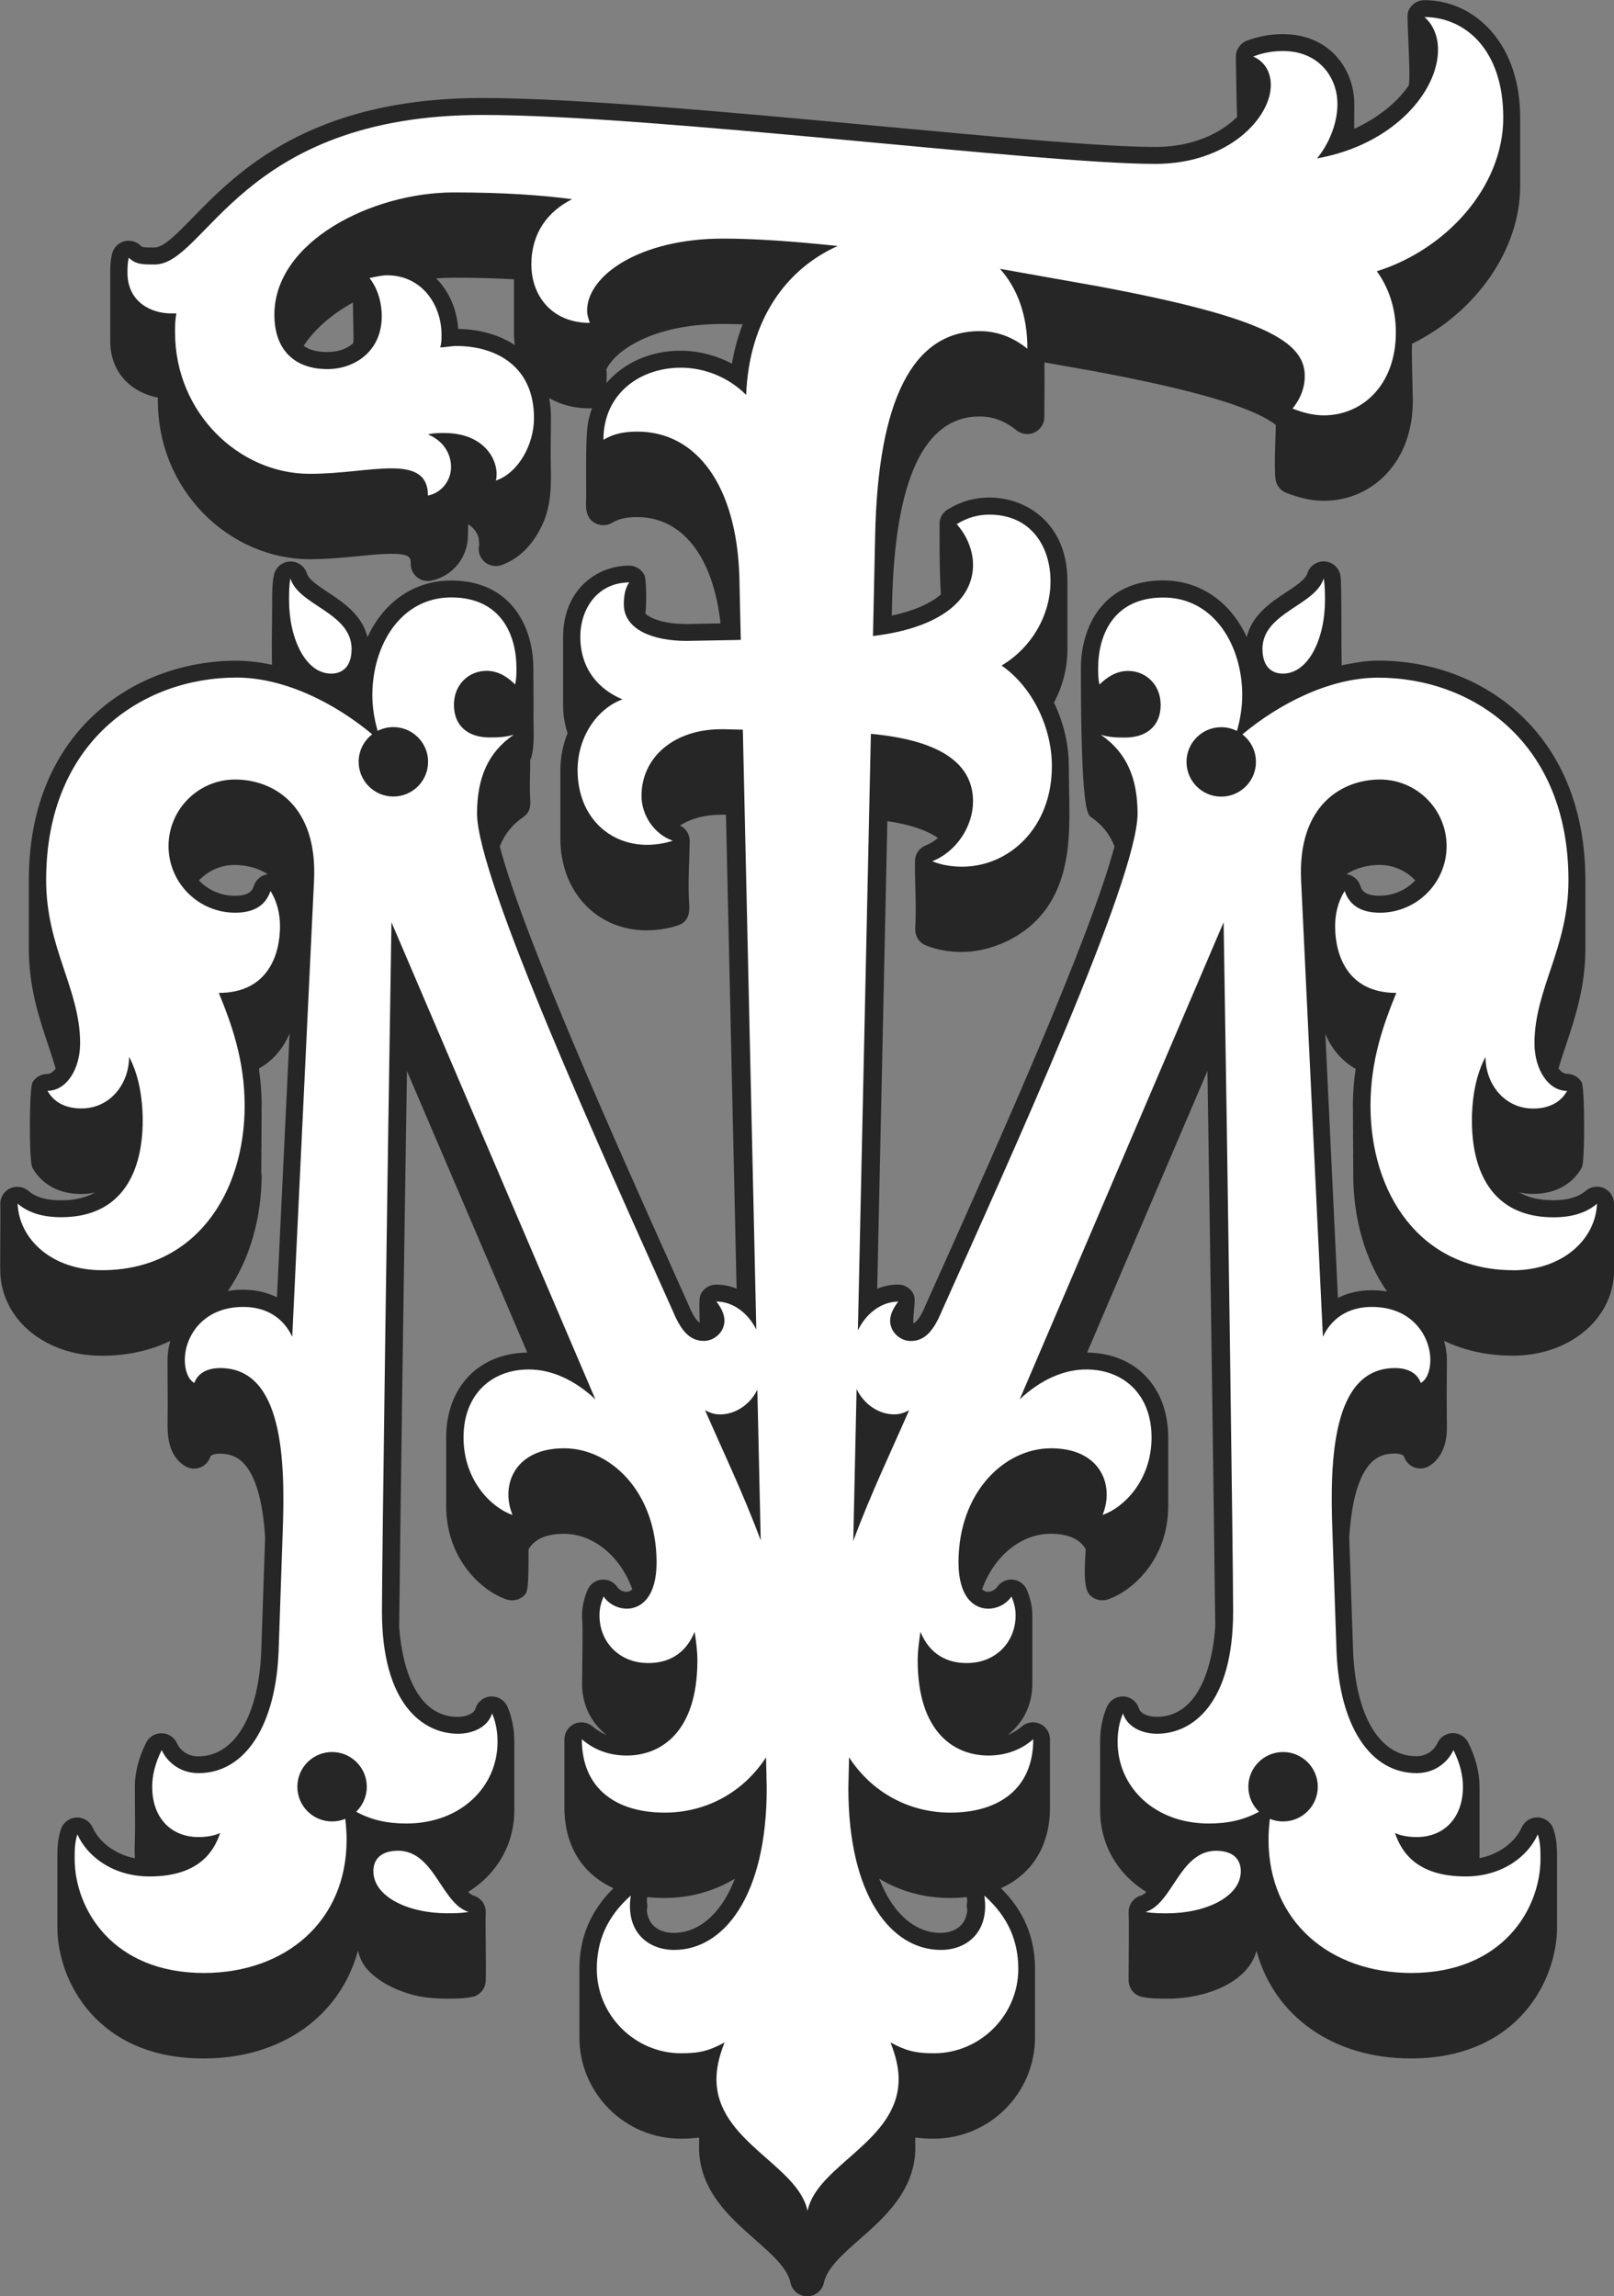 <?xml version="1.0" encoding="UTF-8"?> <svg xmlns="http://www.w3.org/2000/svg" id="Capa_2" viewBox="0 0 331 471"><rect x="0" y="0" width="331" height="471" fill="#808080" stroke="none"/><defs><style>.cls-1{fill:#262626;}.cls-1,.cls-2{stroke-width:0px;}.cls-2{fill:#fff;}</style></defs><g id="Capa_1-2"><path class="cls-1" d="m331,255.39c0-3.39,0-8.04,0-8.36.05-1.39-.72-2.68-1.98-3.29-1.23-.59-2.77-.39-3.8.5-1.53,1.31-3.7,1.95-6.65,1.95s-5.13-.54-7.03-1.62c.92.21,1.87.32,2.84.32,4.52,0,8.09-1.93,10.03-5.43.65-1.17.61-16.36-.04-17.47-.63-1.06-1.78-1.73-3.02-1.73-.58,0-1.19-.4-1.73-1.1.45-1.56.97-3.13,1.55-4.86,1.85-5.54,3.96-11.83,3.96-19.76v-14c0-14.09-4.64-25.85-13.42-34-7.67-7.12-18-11.04-29.11-11.04-2.31,0-4.47.4-6.56.79-.3.06-.59.11-.89.17-.04-1.78-.04-4.62-.05-7.38-.01-6.87-.04-10.21-.22-11.12-.32-1.58-1.66-2.73-3.27-2.81h-.16c-1.53,0-2.91,1.02-3.35,2.49-.36,1.21-2.38,2.55-4.34,3.84-3.02,2-6.99,4.62-8.07,9.18-.67-1.44-1.46-2.79-2.37-4.02-3.61-4.89-8.86-7.59-14.77-7.59-12.46,0-16.88,9.7-16.88,18,0,29.13,1.35,30.05,2.08,30.55,2.27,1.55,3.85,3.52,4.81,6.01-4.95,18.72-24.15,61.55-35.66,87.22l-2.99,6.67-.04.1c-1.13,2.75-1.98,3.59-2.56,3.85-.05-.77.07-2.08.14-2.79.16-1.68.22-2.52-.11-3.2-.58-1.21-1.82-1.98-3.15-1.98-1.46,0-2.91.29-4.29.87l2.08-95.92c4.54.67,8.02,1.82,10.38,3.45-.77.66-1.61,1.17-2.48,1.51-1.33.52-2.21,1.77-2.23,3.2-.03,1.88.02,3.78.07,5.62.07,2.61.15,5.32-.02,7.91-.12,1.76.64,3.12,2.07,3.74,2.7,1.16,5.57,1.4,7.51,1.4,5.13,0,10.73-2.24,14.62-5.84,4.3-3.98,6.66-9.61,7.23-17.19.26-3.46.19-6.98.12-10.39-.03-1.58-.06-3.15-.06-4.71,0-4.44-1.05-8.92-3.05-13.01,1.81-3.39,2.77-7.15,2.77-10.91v-14c0-11.79-8.32-17.16-16.05-17.16-3.03,0-5.91.84-8.55,2.48-.88.55-1.46,1.45-1.61,2.47-.02.1-.08,10.93.27,14.93-2.25,1.92-5.7,3.4-10.08,4.34l.05-2.18c.51-25.66,6.55-38.67,17.97-38.67,2.71,0,5.24.95,7.54,2.83,1.03.84,2.51,1.02,3.72.46,1.22-.58,2-1.82,2-3.16,0-1.3,0-2.61.02-3.91.02-2.4.04-4.86,0-7.31l10.36,1.84c20.52,3.84,32.37,7.34,37.1,10.99,0,.23-.02.52-.03.85-.24,6.83-.22,9.74.05,10.74.3,1.08,1.1,1.95,2.15,2.35,2.24.84,4.72,1.62,7.64,1.62,4.95,0,9.52-1.96,12.87-5.53,3.54-3.77,5.41-8.95,5.41-14.98,0-.63-.03-1.88-.07-3.35-.06-2.44-.17-6.7-.1-8.34,13.31-6.57,22.19-19.48,22.19-32.36v-14c0-7.2-2.05-13.34-5.92-17.75-3.62-4.12-8.5-6.38-13.75-6.38-1.46,0-2.77.92-3.28,2.28-.2.53-.2,1.17,0,5.69.13,2.94.38,8.36.1,9.52-2.39,3.51-6.39,6.69-11.19,8.91.01-2.11.02-5.02.02-5.06,0-7.14-5.03-14.37-14.65-14.37-2.59,0-4.93.43-7.36,1.34-1.34.5-2.23,1.75-2.27,3.17-.02.69.09,6.28.1,6.91.06,2.93.09,4.59.15,5.57-2.17,2.14-7.49,6.15-16.83,6.15-10.52,0-32.83-2.07-56.48-4.27-29.1-2.7-62.08-5.77-81.53-5.77-35.42,0-50.36,15.32-59.28,24.47-3.38,3.46-6.04,6.2-7.91,6.2-2.45,0-2.54-.09-2.82-.37-.89-.88-2.21-1.23-3.41-.9-1.21.34-2.16,1.3-2.46,2.52-.38,1.53-.38,2.97-.38,3.92v14c0,6.84,4.71,10.65,9.76,11.61,0,.21,0,.43,0,.65,0,8.74,3.33,16.95,9.36,23.12,5.84,5.96,13.76,9.38,21.74,9.38,3.68,0,7.14-.35,10.22-.65,2.4-.24,4.66-.46,6.51-.46,4.03,0,4.03.83,4.03,2.08,0,1.05.47,2.04,1.28,2.71.8.66,1.87.93,2.91.72,4.38-.88,7.55-4.78,7.55-9.29,0-.66.01-1.49.03-2.3.5.33.97.75,1.34,1.21.42.52.7,1.1.85,1.71-.02.37.02.73.11,1.08,0,.11-.02.22-.04.31-.29,1.24.13,2.55,1.08,3.4.94.84,2.3,1.11,3.5.69,3.51-1.24,6.39-4.06,8.32-8.16,1.83-3.88,1.9-7.8,1.8-12.16-.05-2.07-.02-4.17,0-6.21.01-1.2.03-2.4.03-3.6,0-1.45-.13-2.83-.37-4.14,2.34,1.37,5.16,2.12,8.31,2.12.16,0,.32-.01.48-.03-.4,1.08-.7,2.21-.88,3.39-.35,2.25-.35,7.84-.32,12.91,0,.95,0,1.7,0,2.1,0,.17,0,.34-.02.52-.05,1.31-.14,3.51,1.77,4.61,1.06.61,2.43.62,3.49.01,1.31-.75,2.64-1.21,5.23-1.21,9.25,0,15.57,8.12,17.09,21.81l-7.08.13c-3.68,0-6.84-.82-8.33-2.11.26-2.35.2-7.11-.21-7.94-.6-1.19-1.8-1.93-3.13-1.93-6.73,0-13.54,5.03-13.54,14.65v14c0,1.96.31,3.88.92,5.71-.97,2.41-1.48,5.03-1.48,7.61v14c0,10.91,7.45,18.84,17.72,18.84,2.13,0,4.47-.37,6.4-1.02,2.55-.85,2.37-3.34,2.29-4.54l-.02-.28c-.17-2.74-.08-5.59.02-8.34.05-1.38.09-2.76.11-4.13.02-1.37-.77-2.61-1.99-3.19,2.23-1.44,5.13-2.22,8.4-2.22.19,0,.39,0,.59,0h.44s2.18,97.21,2.18,97.21c-1.36-.55-2.77-.83-4.2-.83-1.34,0-2.58.78-3.15,1.98-.3.62-.32,1.52-.25,4.53.01.41.02.89.03,1.32-.56-.38-1.33-1.33-2.3-3.69l-3.04-6.8c-11.51-25.67-30.71-68.49-35.66-87.21.97-2.49,2.54-4.46,4.81-6.01,1.62-1.11,1.5-2.77,1.44-3.67-.12-1.71-.08-3.5-.04-5.23.02-.85.04-1.69.04-2.54,0-.1,0-.19-.02-.28.1-.17.21-.39.28-.64.51-2.05.47-4.17.43-6.21-.01-.66-.02-1.31-.02-1.94.03-2.04,0-4.07-.01-6.1-.01-1.31-.02-2.62-.02-3.93,0-8.3-4.42-18-16.88-18-5.91,0-11.16,2.7-14.77,7.59-.91,1.23-1.7,2.58-2.37,4.02-1.09-4.55-5.06-7.18-8.08-9.18-1.95-1.29-3.97-2.63-4.33-3.84-.44-1.47-1.82-2.49-3.35-2.49h-.16c-1.61.08-2.95,1.23-3.27,2.81-.35,1.73-.35,3.63-.35,5.15s-.02,3.15-.04,4.73c-.03,2.79-.06,5.65,0,8.5-2.55-.56-5.01-.84-7.34-.84-20.49,0-42.53,14.1-42.53,45.04v14c0,7.93,2.1,14.21,3.96,19.76.58,1.72,1.09,3.29,1.55,4.86-.53.71-1.15,1.1-1.73,1.1-1.23,0-2.39.66-3.02,1.72-.7,1.19-.74,16.22-.04,17.48,1.94,3.5,5.51,5.43,10.03,5.43.97,0,1.92-.11,2.84-.32-1.89,1.09-4.23,1.62-7.03,1.62-2.94,0-5.12-.64-6.64-1.94-1.04-.89-2.57-1.09-3.8-.5-1.25.6-2.03,1.89-1.97,3.29.04,1.1.02,4.03,0,6.87-.02,3.05-.04,5.93,0,7.13.37,9.71,9.31,17.03,20.78,17.03,5.16,0,9.88-1.02,14.09-3.05-.38,1.28-.58,2.61-.58,3.95,0,1.54.01,3.08.02,4.63.02,2.56.04,5.2,0,7.79-.04,2.48-.1,7.09,3.62,9.33.9.54,2.02.65,3.02.28,1-.37,1.77-1.16,2.1-2.18.14-.41.91-.67,1.98-.67,2.03,0,3.57.62,4.85,1.95,2.47,2.56,3.96,7.7,4.43,15.27l-.79,23.15c-.5,13.4-5.46,21.72-12.95,21.72-3.15,0-4.27-2.51-4.31-2.62-.54-1.25-1.76-2.08-3.08-2.12h-.14c-1.33,0-2.53.74-3.13,1.93-1.54,3.08-2.32,6.14-2.32,9.09,0,1.53.01,3.06.03,4.59.01,1.26.02,2.53.02,3.79,0,.76-.02,1.53-.04,2.3-.04,1.29-.08,2.61,0,3.94-4.43-.87-7.48-3.65-8.63-6.26-.56-1.27-1.82-2.1-3.21-2.1h-.16c-1.44.07-2.71,1.03-3.16,2.39-.74,2.21-.74,4.29-.74,6.12v14c0,10.82,7.99,26.92,29.99,26.92,16.04,0,28.05-8.75,31.66-22.12.35,1.48.99,2.89,2.17,4.12,2.15,2.25,5.6,4.08,9.44,5.03,1.92.47,4.1.7,6.63.7,1.52,0,3.41,0,5.15-.35,1.58-.31,2.73-1.66,2.81-3.27.06-1.29.03-4.38,0-7.38-.03-2.74-.05-5.57,0-6.62.08-1.61-.95-3.05-2.49-3.52-.34-.1-.72-.35-1.13-.75,5.97-3.67,9.48-9.81,9.48-16.75v-14c0-2.67-.46-5.04-1.4-7.23-.55-1.29-1.81-2.12-3.22-2.12h-.2c-1.46.09-2.73,1.09-3.15,2.5-.33,1.11-2.07,1.69-3.62,1.69-10.07,0-11.75-14.14-12.02-18.57.24-22.2.95-72.86,1.6-113.9l24.68,57.75c-9.96.11-16.64,7.09-16.64,17.44v14c0,11.06,7.43,17.55,12.43,19.21,1.26.42,2.74.05,3.65-.92.55-.58.84-1.24.81-8.83,0-.21,0-.38,0-.52,1.16-2.1,3.65-3.21,7.24-3.21,6.02,0,11.58,4.54,14.04,11.38-.45.46-.89.52-1.22.52-.59,0-1.41-.33-1.83-.95-.65-.98-1.74-1.56-2.91-1.56-.12,0-.24,0-.36.02-1.3.14-2.4.97-2.89,2.18-.76,1.91-1.09,3.46-1.09,5.2,0,.38.02.75.05,1.12.1,1.28.03,6.15-.01,9.36-.02,1.51-.04,2.8-.04,3.52,0,4.36,1.93,8.09,5.05,10.48-1.05-.41-2.01-1-2.87-1.74-1.01-.89-2.52-1.11-3.75-.56-1.25.57-2.05,1.82-2.05,3.19v14c0,7.75,3.63,13.63,10.06,16.53-4.7,4.64-6.99,10.08-6.99,16.59v14c0,11.46,9.32,20.79,20.79,20.79,1.42,0,2.64-.07,3.75-.24v.03c0,.27.02.54.03.8v.11c-.02.37-.03.73-.03,1.09,0,8.79,6.35,14.38,11.46,18.88,3.43,3.02,6.67,5.87,7.29,8.87.33,1.62,1.78,2.79,3.43,2.79s3.09-1.17,3.43-2.79c.62-3,3.86-5.85,7.29-8.87,5.1-4.49,11.46-10.08,11.46-18.88,0-.36-.01-.72-.04-1.09v-.1c.02-.27.04-.53.04-.81v-.03c1.11.16,2.33.24,3.75.24,11.46,0,20.79-9.32,20.79-20.79v-14c0-6.51-2.29-11.95-6.99-16.59,6.43-2.89,10.06-8.77,10.06-16.53v-14c0-1.37-.81-2.62-2.05-3.19-1.23-.56-2.74-.34-3.75.55-.85.75-1.82,1.33-2.87,1.74,3.12-2.39,5.05-6.12,5.05-10.48v-14c0-1.74-.33-3.3-1.09-5.2-.48-1.21-1.59-2.05-2.89-2.18-1.31-.14-2.55.47-3.27,1.54-.42.62-1.24.95-1.83.95-.32,0-.76-.06-1.22-.52,2.46-6.84,8.02-11.38,14.04-11.38,3.56,0,6.04,1.09,7.21,3.16,0,.02,0,.05,0,.07-.49,6.48-.02,8.42.84,9.33.92.97,2.39,1.34,3.65.92,5-1.66,12.43-8.16,12.43-19.21v-14c0-10.35-6.68-17.33-16.64-17.44l24.68-57.75c.64,40.97,1.35,91.63,1.6,113.9-.27,4.43-1.95,18.57-12.02,18.57-1.55,0-3.29-.58-3.62-1.69-.42-1.41-1.69-2.41-3.16-2.49h-.19c-1.4,0-2.66.83-3.22,2.12-.94,2.2-1.4,4.56-1.4,7.23v14c0,6.94,3.51,13.08,9.48,16.75-.42.4-.79.65-1.14.75-1.54.46-2.56,1.91-2.49,3.52.08,1.67.04,7.44.01,10.9-.02,2.19-.02,2.92-.01,3.11.08,1.61,1.23,2.95,2.81,3.26,1.73.35,3.63.35,5.15.35,8.07,0,16.59-3.42,18.26-9.82,3.62,13.35,15.63,22.08,31.65,22.08,22,0,29.99-16.1,29.99-26.92v-14c0-1.83,0-3.91-.74-6.13-.45-1.36-1.73-2.32-3.18-2.39h-.14c-1.39,0-2.65.82-3.21,2.09-1.15,2.62-4.2,5.4-8.64,6.27,0-.21.01-.41.01-.62v-14c0-2.95-.78-6.01-2.32-9.09-.6-1.19-1.8-1.94-3.13-1.94h-.1c-1.36.04-2.58.87-3.12,2.12-.05.11-1.16,2.62-4.31,2.62-7.49,0-12.46-8.32-12.95-21.72l-.79-23.14c.48-7.58,1.97-12.72,4.43-15.28,1.28-1.33,2.82-1.95,4.85-1.95,1.06,0,1.84.26,1.98.67.34,1.01,1.1,1.8,2.11,2.18.99.36,2.12.26,3.01-.28,2.32-1.39,3.65-4.21,3.65-7.74,0-1.09-.01-2.19-.02-3.28-.01-1.22-.02-2.45-.02-3.67,0-1.06.01-2.12.02-3.19.01-1.29.02-2.58.02-3.86s-.2-2.67-.58-3.95c4.21,2.02,8.93,3.05,14.09,3.05,11.48,0,20.41-7.32,20.78-17.03,0-.12,0-1.01,0-5.64Zm-54.88-76.09c1.94-1.22,4.3-1.89,6.78-1.89,2.8,0,5.42,1.14,7.34,3.17-1.92,2.02-4.53,3.15-7.34,3.15-3.24,0-3.67-1.29-3.93-2.07-.42-1.26-1.54-2.19-2.85-2.36Zm1.9,39.91c-.38,2.57-.57,5.07-.57,7.6,0,.35,0,.7.02,1.05v.14s0,.31,0,.31c0,.17-.01.34-.01.51,0,.39,0,.78.02,1.17v.07s0,.29,0,.29c0,.16-.01.32-.01.48,0,.39,0,.78.02,1.17v.07s0,.29,0,.29c0,.16-.01.32-.01.48,0,.39,0,.78.02,1.17v.07s0,.29,0,.29c0,.16-.01.32-.01.48,0,.39,0,.78.02,1.17v.07s0,.29,0,.29c0,.16-.01.32-.01.48,0,.39,0,.78.02,1.17v.07s0,.29,0,.29c0,.16-.01.32-.01.48,0,.39,0,.78.02,1.17v.07s0,.29,0,.29c0,.16-.01.32-.01.48,0,9.11,2.44,17.55,6.92,24.03-1.01-.17-2.05-.26-3.14-.26-2.52,0-4.87.54-6.92,1.57l-2.58-54.13c1.33,3.14,3.48,5.64,6.3,7.2Zm-79.71,172.13c.03.2.05.4.07.6-.02.13-.04.27-.07.4l-.02.09c-.18.92-.53,1.7-1.05,2.3-.96,1.12-2.53,1.74-4.4,1.74-3.94,0-7.59-2.34-10.29-6.6-.84-1.33-1.59-2.85-2.24-4.52,4.31,2.6,9.24,3.96,14.48,3.96,1.19,0,2.35-.07,3.48-.19,0,.08.02.16.03.23.03.21.06.42.08.63-.12.46-.15.92-.08,1.37ZM124.36,75.74c1.9-3.88,9.56-9.29,23.86-9.29,1.25,0,2.62.02,4.09.07-.99,2.55-1.72,5.26-2.21,8.08-3.25-1.73-6.91-2.66-10.53-2.66-6.24,0-11.68,2.51-15.18,6.62,0-.11,0-.22,0-.32,0-.15,0-.32.01-.5.02-.64.05-1.35-.05-1.99Zm8.28,314.24c.02-.21.05-.42.08-.63.01-.08.02-.16.03-.23,1.13.13,2.3.19,3.48.19,5.24,0,10.17-1.36,14.48-3.96-.65,1.68-1.4,3.19-2.24,4.52-2.69,4.25-6.35,6.6-10.29,6.6-1.88,0-3.44-.62-4.4-1.74-.49-.57-.84-1.3-1.04-2.25l-.02-.13c-.02-.13-.05-.26-.07-.4.02-.2.04-.39.07-.6.07-.45.04-.91-.08-1.37ZM72.5,69.82c-.02.13-.07.4-.11.62-1.33,1.17-3.11,1.77-5.3,1.77-2.02,0-3.64-.43-4.82-1.27,2.23-3.4,5.74-6.48,10.1-8.88.02.94.04,1.99.06,3.02.04,1.89.07,3.72.07,4.73Zm33.09.97c-3.15-2.09-7.21-3.25-11.62-3.32-.28-4.1-1.89-7.74-4.53-10.36,1.21-.1,2.4-.15,3.58-.15,4.31,0,8.47.11,12.39.33v10.95c0,.88.06,1.73.17,2.55Zm-53.52,110.88c-.26.77-.69,2.07-3.93,2.07-2.8,0-5.42-1.14-7.34-3.15,1.92-2.03,4.53-3.17,7.34-3.17,2.47,0,4.83.67,6.78,1.89-1.31.18-2.43,1.1-2.85,2.36Zm1.52,59.16c0-.16,0-.32-.01-.48v-.23s0-.13,0-.13c.01-.39.02-.78.02-1.17,0-.16,0-.32-.01-.48v-.23s0-.13,0-.13c.01-.39.02-.78.02-1.17,0-.16,0-.32-.01-.48v-.23s0-.13,0-.13c.01-.39.02-.78.02-1.17,0-.16,0-.32-.01-.48v-.23s0-.13,0-.13c.01-.39.02-.78.02-1.17,0-.16,0-.32-.01-.48v-.23s0-.13,0-.13c.01-.39.02-.78.02-1.17,0-.16,0-.32-.01-.48v-.23s0-.13,0-.13c.01-.39.02-.78.02-1.17,0-.17,0-.34-.01-.51v-.24s0-.19,0-.19c0-.35.02-.7.02-1.05,0-2.54-.19-5.03-.57-7.6,2.81-1.56,4.97-4.06,6.3-7.2l-2.59,54.13c-2.05-1.03-4.4-1.57-6.92-1.57-1.08,0-2.13.09-3.14.26,4.47-6.47,6.92-14.92,6.92-24.03Z"></path><path class="cls-2" d="m81.59,379.62c-3.35,0-5.02,1.67-5.02,4.18,0,5.3,7.25,8.64,15.06,8.64,1.39,0,3.07,0,4.46-.28-5.58-1.67-6.97-12.55-14.5-12.55Z"></path><path class="cls-2" d="m249.44,379.62c-7.53,0-8.92,10.87-14.5,12.55,1.39.28,3.07.28,4.46.28,7.81,0,15.06-3.35,15.06-8.64,0-2.51-1.67-4.18-5.02-4.18Z"></path><path class="cls-2" d="m72.11,133.15c0-7.53-10.87-8.92-12.55-14.5-.28,1.39-.28,3.07-.28,4.46,0,7.81,3.35,15.06,8.64,15.06,2.51,0,4.18-1.67,4.18-5.02Z"></path><path class="cls-2" d="m258.91,133.15c0,3.35,1.67,5.02,4.18,5.02,5.3,0,8.64-7.25,8.64-15.06,0-1.39,0-3.07-.28-4.46-1.67,5.58-12.55,6.97-12.55,14.5Z"></path><path class="cls-2" d="m310.22,260.56c10.32,0,17.01-6.41,17.29-13.66-1.95,1.67-4.74,2.79-8.92,2.79-12.83,0-16.73-9.76-16.73-19.8,0-4.74.84-9.48,2.79-13.1,0,5.58,3.9,10.59,9.76,10.59,3.07,0,5.58-1.12,6.97-3.62-3.9,0-6.69-4.46-6.69-9.76,0-11.15,6.97-19.52,6.97-33.46,0-28.44-19.8-41.54-39.03-41.54-9.96,0-20.37,5.38-27.84,11.64,1.69,1.3,2.78,3.34,2.78,5.64,0,3.93-3.19,7.12-7.12,7.12s-7.12-3.19-7.12-7.12,3.19-7.12,7.12-7.12c1.16,0,2.25.28,3.22.77.76-2.59,1.09-5.18,1.09-7.3,0-10.32-5.85-20.07-16.17-20.07s-13.38,7.81-13.38,14.5c0,1.12,0,2.23.28,3.35,1.39-1.39,3.35-2.79,5.85-2.79,3.62,0,6.69,2.79,6.69,6.97,0,4.46-3.07,6.69-7.25,6.69-1.67,0-3.07,0-5.02-.56,5.3,3.62,7.53,8.92,7.53,16.17,0,13.38-25.93,70.26-40.15,102.04-1.95,4.74-3.9,6.13-6.41,6.13-1.95,0-4.18-1.67-4.18-4.18,0-1.12.56-2.51,1.67-3.9-3.16,0-6.44,2.1-8.28,5.9l2.66-122.36c13.15,1.22,20.95,5.48,20.95,13.86,0,5.02-3.35,10.32-8.36,12.27,1.95.84,4.18,1.12,6.13,1.12,9.48,0,18.4-7.81,18.4-20.63,0-7.81-3.9-16.17-10.32-20.63,6.13-3.62,10.04-10.32,10.04-17.29s-3.9-13.66-12.55-13.66c-2.23,0-4.46.56-6.69,1.95,2.23,2.51,3.35,5.58,3.35,8.36,0,6.97-6.42,12.9-20.52,14.59l.44-20.44c.56-28.16,7.81-42.1,21.47-42.1,3.35,0,6.69,1.12,9.76,3.62,0-6.98-2.1-12.46-5.63-16.4l20.13,3.58c34.29,6.41,42.38,11.43,42.38,18.4,0,3.07-1.39,5.3-2.51,6.69,2.23.84,4.18,1.39,6.41,1.39,7.81,0,14.78-6.13,14.78-17.01,0-5.3-1.67-9.48-3.9-12.55,14.22-4.46,25.93-17.29,25.93-31.51s-8.09-20.63-16.17-20.63c1.95,1.67,2.79,4.18,2.79,6.69,0,8.64-9.2,19.52-24.81,22.3,2.51-3.07,4.18-7.25,4.18-11.15,0-5.58-3.9-10.87-11.15-10.87-1.95,0-3.9.28-6.13,1.12,2.51,1.12,3.62,3.35,3.62,5.86,0,6.69-8.64,16.17-23.7,16.17-23.7,0-102.88-10.04-138.01-10.04-49.63,0-56.6,30.67-67.19,30.67-2.51,0-3.9,0-5.3-1.39-.28,1.12-.28,2.23-.28,3.07,0,6.13,5.02,8.36,8.92,8.36h1.12c-.28,1.39-.28,2.51-.28,3.9,0,16.45,13.1,29,27.6,29,6.41,0,12.27-1.12,16.73-1.12s7.53,1.12,7.53,5.58c2.79-.56,4.74-3.07,4.74-5.86,0-2.51-1.39-5.3-4.74-6.69,1.12-.28,2.23-.28,3.35-.28,8.64,0,11.43,6.13,10.59,9.76,4.74-1.67,7.81-7.53,7.81-12.83,0-10.87-8.09-14.78-15.89-14.78-1.11,0-2.23.28-3.35.28.28-.84.28-1.67.28-2.51,0-6.41-4.18-12.27-11.15-12.27-1.12,0-2.23.28-3.62.56,1.95,2.51,2.51,5.58,2.51,7.81,0,7.25-5.58,10.87-11.15,10.87-6.69,0-10.87-3.9-10.87-11.15,0-15.06,20.07-25.09,36.8-25.09,10.04,0,18.12.56,24.26,1.39-5.02,2.51-8.36,6.97-8.36,13.38s4.18,11.99,11.99,11.99c-.28-.84-.56-1.67-.56-2.51,0-7.25,10.87-14.78,27.88-14.78,6.57,0,14.65.57,23.51,1.52-10.55,4.72-18.17,15.1-18.77,30.54-3.9-3.9-8.92-5.58-13.38-5.58-8.36,0-15.89,5.3-15.89,14.78,1.95-1.12,3.9-1.67,6.97-1.67,11.99,0,20.35,10.87,20.91,29.83l.29,12.9-11.16.2c-6.69,0-12.83-2.23-12.83-7.53,0-1.67.28-3.35,1.12-4.46-6.41,0-10.04,5.3-10.04,11.15,0,6.69,3.9,10.87,8.64,12.83-5.3,1.95-9.2,7.81-9.2,14.5,0,9.48,6.41,15.34,14.22,15.34,1.67,0,3.62-.28,5.3-.84-3.9-1.39-6.41-5.3-6.41-9.2,0-7.9,6.65-13.67,16.32-13.67.23,0,.46,0,.69,0l3.77.09,2.76,123.04c-1.85-3.7-5.09-5.75-8.2-5.75,1.12,1.39,1.67,2.79,1.67,3.9,0,2.51-2.23,4.18-4.18,4.18-2.51,0-4.46-1.39-6.41-6.13-14.22-31.78-40.15-88.66-40.15-102.04,0-7.25,2.23-12.55,7.53-16.17-1.95.56-3.35.56-5.02.56-4.18,0-7.25-2.23-7.25-6.69,0-4.18,3.07-6.97,6.69-6.97,2.51,0,4.46,1.39,5.85,2.79.28-1.12.28-2.23.28-3.35,0-6.69-3.07-14.5-13.38-14.5s-16.17,9.76-16.17,20.07c0,2.11.32,4.71,1.09,7.3.97-.49,2.06-.77,3.22-.77,3.93,0,7.12,3.19,7.12,7.12s-3.19,7.12-7.12,7.12-7.12-3.19-7.12-7.12c0-2.3,1.09-4.33,2.78-5.64-7.47-6.26-17.88-11.64-27.84-11.64-19.24,0-39.03,13.1-39.03,41.54,0,13.94,6.97,22.3,6.97,33.46,0,5.3-2.79,9.76-6.69,9.76,1.39,2.51,3.9,3.62,6.97,3.62,5.85,0,9.76-5.02,9.76-10.59,1.95,3.62,2.79,8.36,2.79,13.1,0,10.04-3.9,19.8-16.73,19.8-4.18,0-6.97-1.12-8.92-2.79.28,7.25,6.97,13.66,17.29,13.66,19.24,0,29.27-15.89,29.27-33.74,0-9.48-2.79-17.01-5.3-23.14,10.04,0,12.55-7.81,12.55-13.66,0-2.51-.56-5.02-1.95-7.25-1.12,3.35-3.9,4.46-7.25,4.46-7.53,0-13.66-6.13-13.66-13.66s6.13-13.66,13.66-13.66,17.01,5.02,16.17,20.91l-4.46,93.4c-1.67-3.62-5.02-6.13-10.04-6.13-8.36,0-11.99,6.13-11.99,10.87,0,1.95.56,3.9,1.95,4.74.56-1.67,2.23-3.07,5.3-3.07,12.83,0,13.38,18.68,12.83,33.46l-.84,24.54c-.56,15.06-6.69,25.09-16.45,25.09-4.18,0-6.69-2.79-7.53-4.74-1.39,2.79-1.95,5.3-1.95,7.53,0,6.41,3.9,10.32,9.48,10.32,1.67,0,3.35-.28,4.46-.84-1.39,4.18-4.74,8.92-14.5,8.92-7.53,0-12.83-4.18-14.78-8.64-.56,1.67-.56,3.35-.56,5.02,0,10.32,7.81,23.42,26.49,23.42,16.73,0,29.28-10.59,29.28-27.32,0-1.43-.1-2.86-.28-4.29-.83.34-1.74.53-2.7.53-3.93,0-7.12-3.19-7.12-7.12s3.19-7.12,7.12-7.12,7.12,3.19,7.12,7.12c0,2.01-.84,3.83-2.18,5.13,3.2,1.73,6.42,2.41,10.31,2.41,11.15,0,18.68-7.53,18.68-16.73,0-1.95-.28-3.9-1.12-5.86-.84,2.79-3.9,4.18-6.97,4.18-7.25,0-15.61-6.13-15.61-25.09,0-10.32,1.12-90.06,1.95-141.36l41.82,97.86c-4.46-4.18-9.2-6.13-13.66-6.13-7.53,0-13.38,5.02-13.38,13.94s5.85,14.5,10.04,15.89c-.56-1.39-.84-2.79-.84-4.18,0-4.74,3.35-9.48,11.43-9.48,9.48,0,18.96,8.92,18.96,23.42,0,6.97-3.07,9.48-6.13,9.48-1.67,0-3.62-.84-4.74-2.51-.56,1.39-.84,2.51-.84,3.9,0,5.3,3.9,9.76,10.04,9.76,3.9,0,7.53-1.67,9.48-6.41.28,1.95.56,3.9.56,5.86,0,14.78-7.53,19.52-14.5,19.52-3.9,0-6.97-1.39-9.2-3.35,0,10.32,7.25,15.06,17.01,15.06,8.32,0,16.02-4.03,20.77-11.34l.14,6.32c0,22.3-8.92,33.18-18.96,33.18-5.58,0-10.04-3.9-8.92-11.15-5.02,4.46-6.97,9.48-6.97,15.06,0,9.48,7.81,17.29,17.29,17.29,3.9,0,5.86-.56,8.92-2.23-1.12,2.79-1.67,5.3-1.67,7.53,0,12.83,16.73,17.57,18.68,27.04,1.95-9.48,18.68-14.22,18.68-27.04,0-2.23-.56-4.74-1.67-7.53,3.07,1.67,5.02,2.23,8.92,2.23,9.48,0,17.29-7.81,17.29-17.29,0-5.58-1.95-10.59-6.97-15.06,1.12,7.25-3.35,11.15-8.92,11.15-10.04,0-18.96-10.87-18.96-33.18l.14-6.33c4.75,7.31,12.45,11.35,20.77,11.35,9.76,0,17.01-4.74,17.01-15.06-2.23,1.95-5.3,3.35-9.2,3.35-6.97,0-14.5-4.74-14.5-19.52,0-1.95.28-3.9.56-5.86,1.95,4.74,5.58,6.41,9.48,6.41,6.13,0,10.04-4.46,10.04-9.76,0-1.39-.28-2.51-.84-3.9-1.12,1.67-3.07,2.51-4.74,2.51-3.07,0-6.13-2.51-6.13-9.48,0-14.5,9.48-23.42,18.96-23.42,8.09,0,11.43,4.74,11.43,9.48,0,1.39-.28,2.79-.84,4.18,4.18-1.39,10.04-6.97,10.04-15.89s-5.86-13.94-13.38-13.94c-4.46,0-9.2,1.95-13.66,6.13l41.82-97.86c.84,51.3,1.95,131.04,1.95,141.36,0,18.96-8.36,25.09-15.61,25.09-3.07,0-6.13-1.39-6.97-4.18-.84,1.95-1.11,3.9-1.11,5.86,0,9.2,7.53,16.73,18.68,16.73,3.89,0,7.11-.68,10.31-2.41-1.34-1.3-2.18-3.11-2.18-5.13,0-3.93,3.19-7.12,7.12-7.12s7.12,3.19,7.12,7.12-3.19,7.12-7.12,7.12c-.96,0-1.87-.19-2.7-.53-.18,1.43-.28,2.86-.28,4.29,0,16.73,12.55,27.32,29.28,27.32,18.68,0,26.49-13.1,26.49-23.42,0-1.67,0-3.35-.56-5.02-1.95,4.46-7.25,8.64-14.78,8.64-9.76,0-13.1-4.74-14.5-8.92,1.12.56,2.79.84,4.46.84,5.58,0,9.48-3.9,9.48-10.32,0-2.23-.56-4.74-1.95-7.53-.84,1.95-3.35,4.74-7.53,4.74-9.76,0-15.89-10.04-16.45-25.09l-.84-24.54c-.56-14.78,0-33.46,12.83-33.46,3.07,0,4.74,1.39,5.3,3.07,1.39-.84,1.95-2.79,1.95-4.74,0-4.74-3.62-10.87-11.99-10.87-5.02,0-8.36,2.51-10.04,6.13l-4.46-93.4c-.84-15.89,8.64-20.91,16.17-20.91s13.66,6.13,13.66,13.66-6.13,13.66-13.66,13.66c-3.35,0-6.13-1.12-7.25-4.46-1.39,2.23-1.95,4.74-1.95,7.25,0,5.85,2.51,13.66,12.55,13.66-2.51,6.13-5.3,13.66-5.3,23.14,0,17.84,10.04,33.74,29.27,33.74Zm-165.61,28.72c1.12.56,1.95.84,3.07.84,3.07,0,6.13-1.95,7.64-5.09l.69,30.93c-3.53-9.51-7.98-18.82-11.41-26.68Zm30.38,26.78l.68-31.15c1.57,3.25,4.64,5.2,7.7,5.2,1.12,0,1.95-.28,3.07-.84-3.44,7.88-7.91,17.24-11.44,26.78Z"></path></g></svg> 